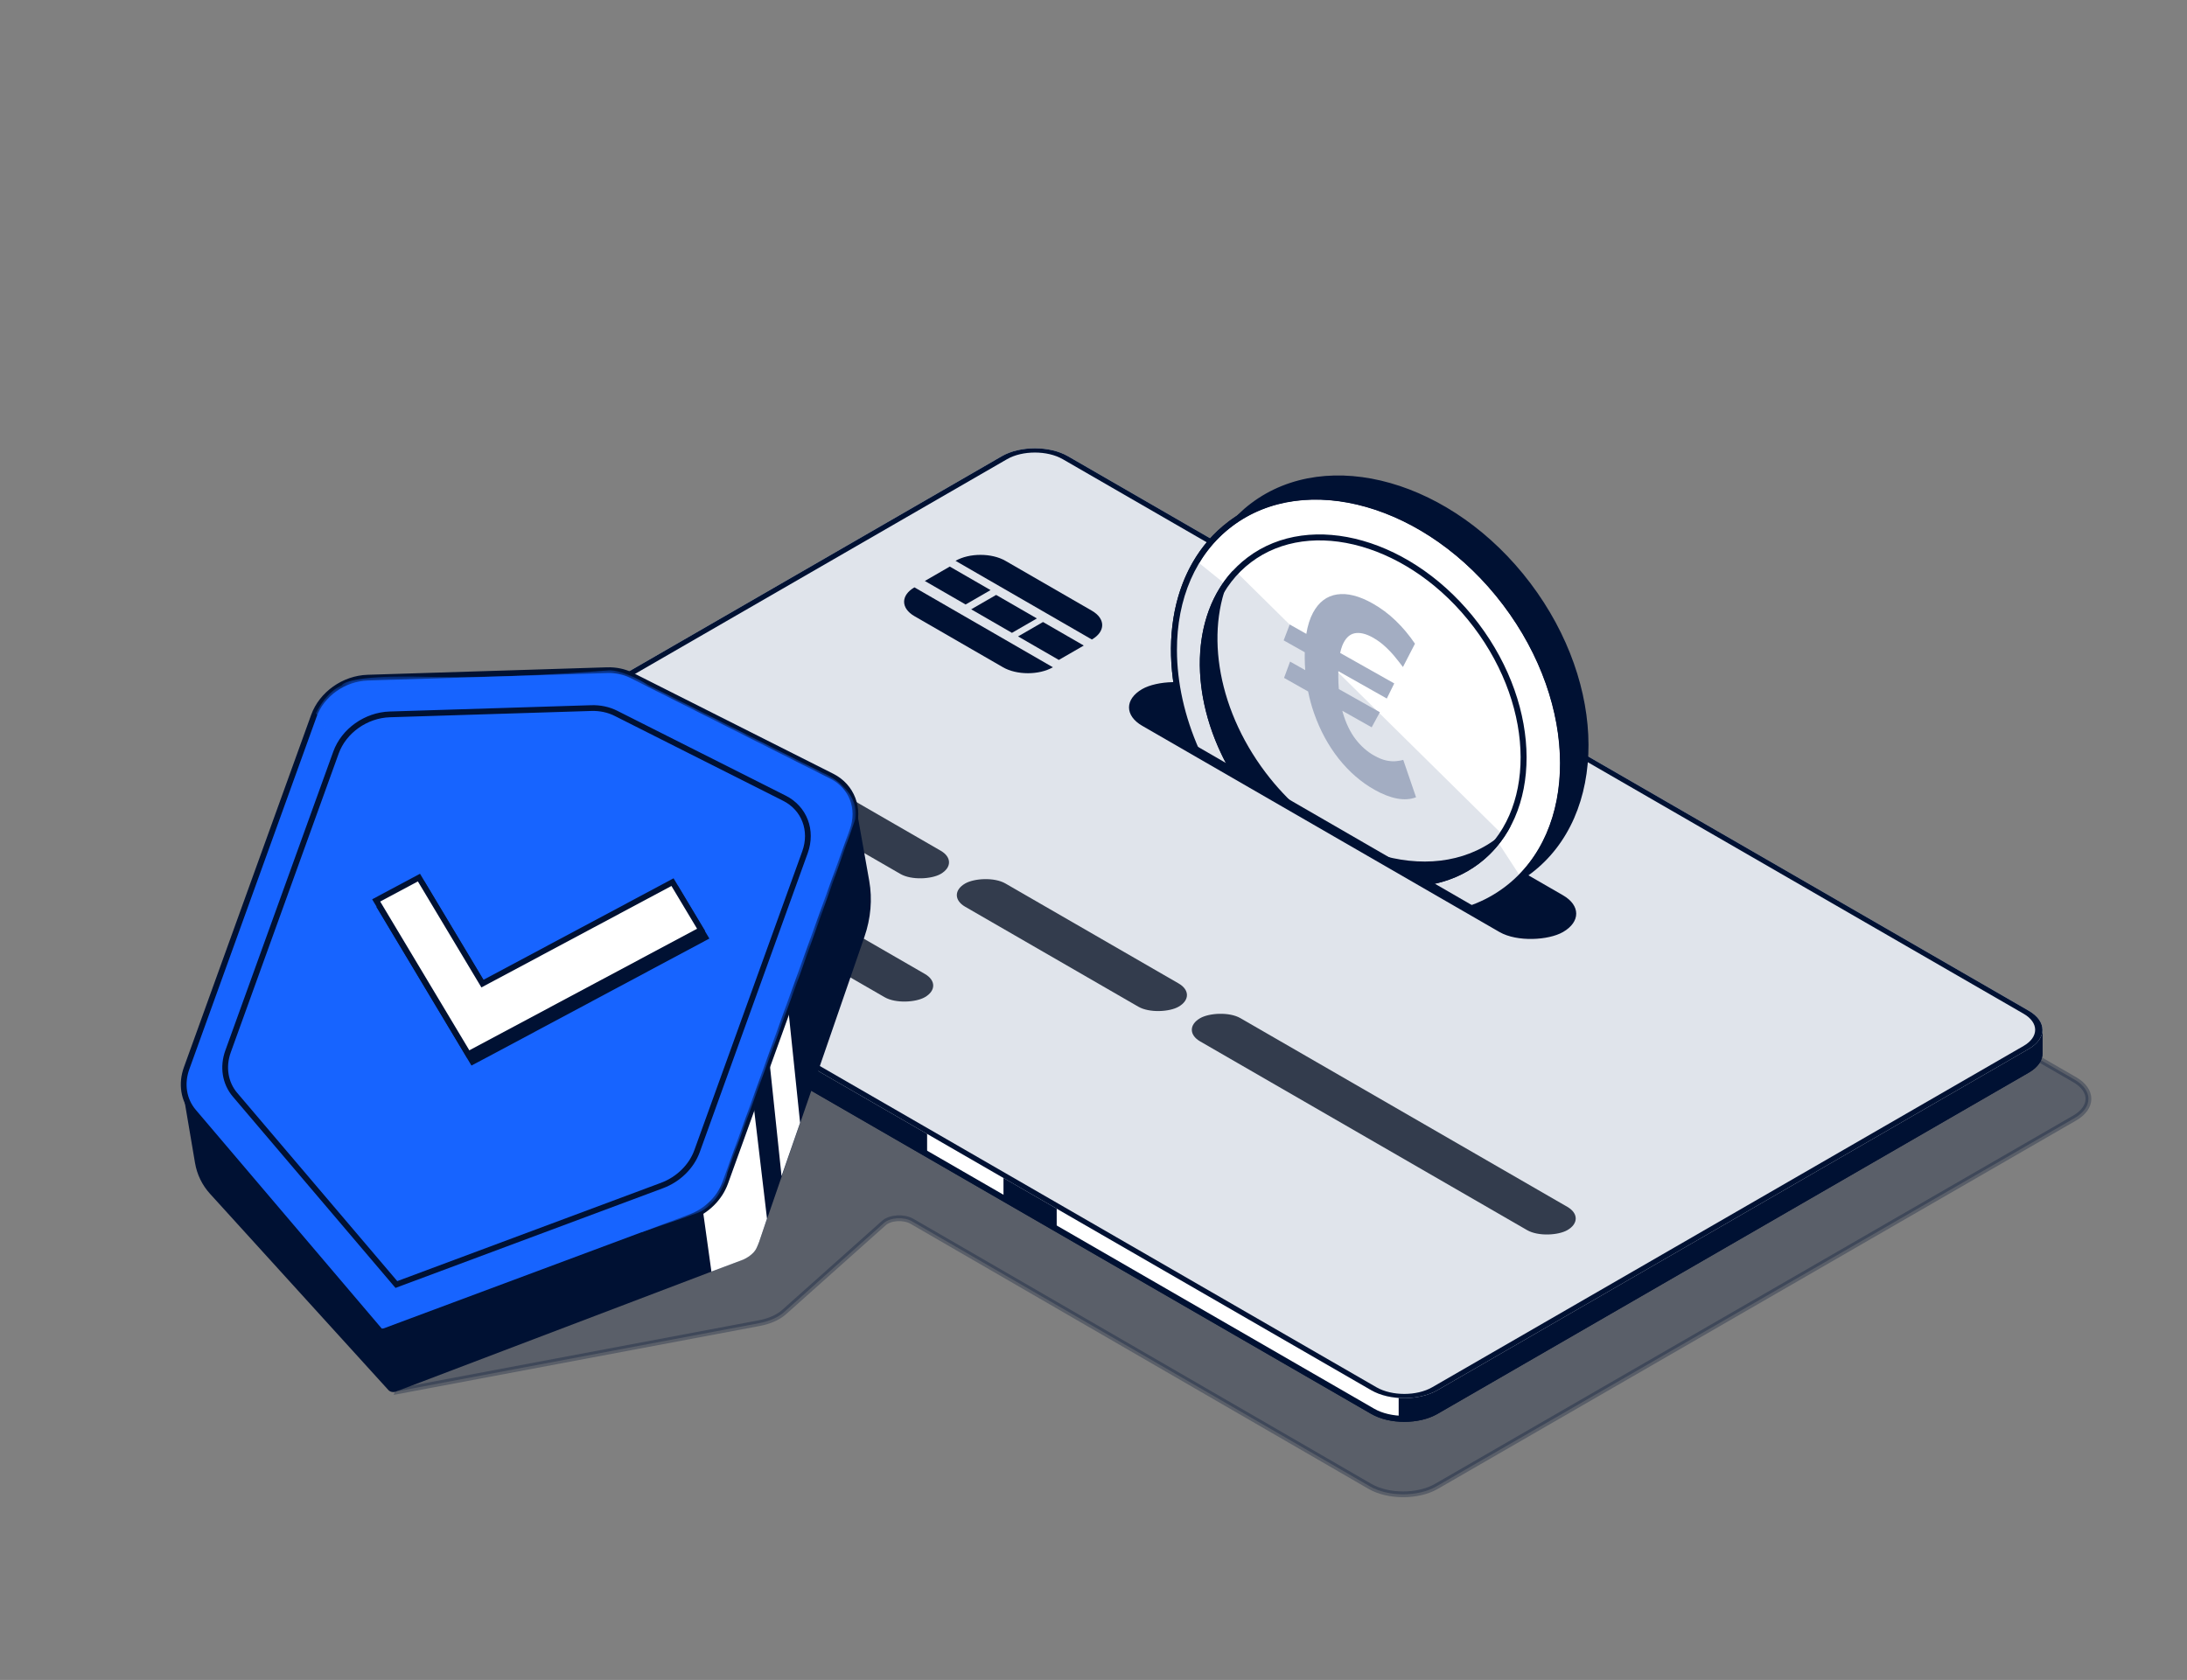 <svg width="177" height="136" viewBox="0 0 177 136" fill="none" xmlns="http://www.w3.org/2000/svg">
<rect x="0" y="0" width="177" height="136" fill="#808080" stroke="none"/>
<g clip-path="url(#clip0_980_34428)">
<path opacity="0.3" d="M167.911 90.509C169.394 89.653 169.394 88.264 167.911 87.408L83.97 38.949C82.487 38.093 80.082 38.093 78.599 38.949L25.798 69.432C24.796 70.01 24.435 70.861 24.861 71.641L30.68 82.3C31.381 83.583 33.899 84.202 35.987 83.606L41.573 82.01C42.518 81.74 43.585 82.22 43.362 82.815L32.225 112.619L61.445 107.117C62.274 106.962 62.984 106.646 63.457 106.223L71.535 99.011C72.043 98.557 73.149 98.49 73.81 98.873L110.874 120.331C112.356 121.189 114.764 121.19 116.249 120.333L167.911 90.509Z" fill="#001133" stroke="#001133" stroke-width="0.466"/>
<path d="M164.749 84.148C164.597 84.005 164.413 83.87 164.198 83.746L86.433 38.852C84.955 37.999 82.56 37.999 81.083 38.852L33.218 66.484C33.006 66.606 32.825 66.739 32.674 66.88L32.107 66.091V68.036H32.109C32.113 68.593 32.482 69.148 33.218 69.573L110.983 114.467C112.46 115.32 114.856 115.32 116.333 114.467L164.198 86.834C164.955 86.397 165.324 85.822 165.306 85.25V83.372L164.749 84.148Z" fill="#001133"/>
<path d="M81.215 97.062L75.034 93.46V91.56L81.215 95.138V97.062Z" fill="white"/>
<path d="M110.841 114.186L85.522 99.585V97.599L110.841 112.199C111.227 112.501 112.24 113.092 113.198 113.036V114.848C112.1 114.82 111.169 114.395 110.841 114.186Z" fill="white"/>
<path fill-rule="evenodd" clip-rule="evenodd" d="M165.304 85.25C165.322 85.822 164.953 86.397 164.197 86.834L116.331 114.467C114.854 115.32 112.459 115.32 110.981 114.467L33.216 69.573C32.481 69.148 32.111 68.593 32.108 68.036H32.106V66.091L32.672 66.88C32.783 66.776 32.911 66.677 33.055 66.583C33.106 66.549 33.16 66.516 33.216 66.484L81.081 38.852C82.559 37.999 84.954 37.999 86.431 38.852L164.197 83.746C164.255 83.779 164.312 83.814 164.366 83.85C164.51 83.944 164.637 84.044 164.748 84.148L165.304 83.372L165.304 85.25ZM164.82 84.877V85.257L164.821 85.265C164.831 85.595 164.621 86.031 163.955 86.415L116.09 114.048C115.442 114.422 114.562 114.623 113.656 114.623C112.751 114.623 111.871 114.422 111.223 114.048L33.458 69.154C32.81 68.78 32.594 68.358 32.592 68.033L32.59 67.7V67.594L32.6 67.608L33.002 67.234C33.123 67.121 33.274 67.009 33.458 66.903L81.323 39.27C81.971 38.897 82.85 38.696 83.756 38.696C84.662 38.696 85.542 38.897 86.189 39.27L163.955 84.165C164.141 84.272 164.294 84.386 164.416 84.501L164.819 84.879L164.82 84.877Z" fill="#001133"/>
<path d="M164.196 84.916C165.673 84.063 165.673 82.68 164.196 81.827L86.431 36.933C84.953 36.08 82.558 36.08 81.081 36.933L33.215 64.566C31.738 65.419 31.738 66.802 33.215 67.654L110.981 112.548C112.458 113.401 114.853 113.401 116.331 112.548L164.196 84.916Z" fill="#E0E4EB"/>
<path fill-rule="evenodd" clip-rule="evenodd" d="M86.012 37.175L163.777 82.069C165.023 82.788 165.023 83.955 163.777 84.674L115.912 112.307C114.666 113.026 112.646 113.026 111.4 112.307L33.634 67.413C32.388 66.693 32.388 65.527 33.634 64.808L81.5 37.175C82.746 36.456 84.766 36.456 86.012 37.175ZM164.196 81.827C165.673 82.68 165.673 84.063 164.196 84.916L116.331 112.548C114.853 113.401 112.458 113.401 110.981 112.548L33.215 67.654C31.738 66.802 31.738 65.419 33.215 64.566L81.081 36.933C82.558 36.08 84.953 36.08 86.431 36.933L164.196 81.827Z" fill="#001133"/>
<rect width="34.318" height="3.764" rx="1.882" transform="matrix(-0.866 -0.5 -0.866 0.5 128.482 98.645)" fill="#333C4D"/>
<rect width="34.318" height="3.764" rx="1.882" transform="matrix(-0.866 -0.5 -0.866 0.5 76.482 79.788)" fill="#333C4D"/>
<rect width="19.947" height="3.764" rx="1.882" transform="matrix(-0.866 -0.5 -0.866 0.5 97.018 80.557)" fill="#333C4D"/>
<rect width="24.965" height="3.764" rx="1.882" transform="matrix(-0.866 -0.5 -0.866 0.5 77.762 69.811)" fill="#333C4D"/>
<rect x="-0.404" width="38.866" height="5.476" rx="2.738" transform="matrix(-0.866 -0.5 -0.866 0.5 128.321 73.764)" fill="#001133" stroke="#001133" stroke-width="0.466"/>
<path d="M88.368 51.772C89.483 51.128 89.483 50.084 88.368 49.441L81.373 45.403C80.258 44.759 78.45 44.759 77.335 45.403L88.368 51.772Z" fill="#001133"/>
<path d="M85.212 54.019L74.008 47.55C72.893 48.194 72.893 49.238 74.008 49.882L81.174 54.019C82.289 54.662 84.097 54.662 85.212 54.019Z" fill="#001133"/>
<path d="M87.713 52.261L84.414 50.356L82.395 51.522L85.694 53.426L87.713 52.261Z" fill="#001133"/>
<path d="M83.918 50.067L80.62 48.163L78.601 49.328L81.9 51.233L83.918 50.067Z" fill="#001133"/>
<path d="M80.168 47.772L76.869 45.868L74.85 47.033L78.149 48.938L80.168 47.772Z" fill="#001133"/>
<path d="M101.385 40.939C104.427 38.638 108.434 38.181 112.472 39.333C116.51 40.485 120.564 43.243 123.666 47.343C126.767 51.443 128.319 56.094 128.329 60.293C128.34 64.492 126.811 68.224 123.769 70.525C122.118 71.774 120.185 72.479 118.118 72.679L100.471 62.673C95.291 54.712 95.659 45.271 101.385 40.939Z" fill="#001133" stroke="#001133" stroke-width="0.466"/>
<path d="M99.563 42.415C102.605 40.113 106.612 39.657 110.65 40.809C114.688 41.961 118.742 44.719 121.843 48.819C124.945 52.919 126.497 57.57 126.507 61.769C126.517 65.968 124.988 69.7 121.946 72.001C121.555 72.297 121.148 72.562 120.728 72.797L96.201 59.231C93.831 52.594 94.986 45.877 99.563 42.415Z" fill="white" stroke="#001133" stroke-width="0.466"/>
<path d="M121.266 68.225L121.597 67.564L99.997 46.242L99.184 47.306L96.874 45.441C95.502 47.516 93.537 53.389 96.641 60.281L119.577 73.537L123.09 71.028L121.266 68.225Z" fill="#E0E4EB"/>
<path d="M113.543 54L114.518 52.112C114.051 51.422 113.532 50.801 112.959 50.249C112.387 49.699 111.765 49.234 111.095 48.856C110.005 48.241 109.042 47.997 108.207 48.125C107.377 48.25 106.73 48.743 106.266 49.603C106.016 50.068 105.835 50.639 105.725 51.315L104.381 50.556L103.891 51.841L105.598 52.804C105.594 52.954 105.594 53.108 105.595 53.266C105.598 53.599 105.612 53.927 105.636 54.251L104.411 53.56L103.921 54.88L105.87 55.98C105.99 56.58 106.149 57.164 106.348 57.732C106.833 59.118 107.497 60.346 108.34 61.415C109.187 62.482 110.156 63.323 111.246 63.938C111.891 64.302 112.5 64.538 113.072 64.647C113.645 64.752 114.155 64.717 114.605 64.543L113.569 61.52C113.416 61.562 113.226 61.596 112.999 61.619C112.775 61.645 112.514 61.629 112.216 61.57C111.917 61.511 111.585 61.378 111.218 61.171C110.64 60.845 110.135 60.398 109.703 59.831C109.271 59.26 108.932 58.558 108.688 57.727C108.671 57.665 108.653 57.603 108.637 57.54L111.014 58.881L111.678 57.659L108.354 55.784C108.329 55.469 108.315 55.14 108.311 54.798C108.31 54.639 108.31 54.484 108.314 54.336L112.238 56.55L112.841 55.328L108.463 52.859C108.509 52.639 108.566 52.444 108.634 52.271C108.864 51.698 109.192 51.365 109.617 51.272C110.042 51.18 110.544 51.297 111.123 51.623C111.489 51.83 111.823 52.075 112.124 52.358C112.429 52.64 112.698 52.927 112.933 53.221C113.172 53.513 113.375 53.773 113.543 54Z" fill="#A3ADC2"/>
<path d="M121.795 71.801C124.76 69.558 126.267 65.909 126.256 61.769C126.246 57.63 124.715 53.031 121.643 48.97C118.571 44.91 114.562 42.186 110.581 41.05C106.601 39.914 102.68 40.371 99.714 42.615C96.749 44.858 95.243 48.507 95.253 52.646C95.26 55.231 95.859 57.996 97.057 60.696L96.332 60.228C93.494 53.249 94.521 45.937 99.423 42.229C105.649 37.518 115.77 40.406 122.029 48.678C128.288 56.951 128.314 67.476 122.087 72.187C121.339 72.753 120.4 73.391 119.553 73.741L119.085 73.275C120.051 72.922 120.961 72.432 121.795 71.801Z" fill="#001133"/>
<path d="M119.697 69.912C120.796 69.081 121.659 68.031 122.287 66.828C121.935 67.207 121.548 67.559 121.126 67.878C118.454 69.899 114.916 70.229 111.406 69.123C110.316 68.78 109.411 67.855 108.354 67.242C107.38 66.678 106.249 66.446 105.346 65.666C104.301 64.763 103.317 63.719 102.428 62.544C98.356 57.161 97.474 50.625 99.791 46.184C96.368 49.873 96.216 56.258 99.325 61.984L108.007 67.488L115.657 71.635C117.124 71.386 118.498 70.82 119.697 69.912Z" fill="#001133"/>
<path d="M119.411 69.528C121.838 67.692 123.076 64.702 123.067 61.298C123.059 57.894 121.8 54.107 119.269 50.762C116.738 47.416 113.436 45.175 110.163 44.241C106.89 43.307 103.675 43.685 101.248 45.521C98.822 47.357 97.584 50.348 97.592 53.752C97.599 56.678 98.531 59.888 100.401 62.857L99.602 62.469C95.876 56.038 96.323 48.641 100.957 45.136C106.107 41.239 114.478 43.628 119.654 50.47C124.831 57.312 124.852 66.017 119.702 69.914C118.552 70.784 117.242 71.34 115.842 71.604L115.157 71.222C116.717 71.027 118.167 70.469 119.411 69.528Z" fill="#001133"/>
<path d="M27.966 61.299L52.232 60.541L69.307 65.445L70.35 71.314C70.612 72.789 70.479 74.343 69.96 75.845L61.387 100.688C61.186 101.271 60.7 101.757 60.087 101.991L32.059 112.651C31.827 112.74 31.576 112.691 31.429 112.529L16.997 96.644C16.36 95.943 15.942 95.082 15.783 94.141L14.825 88.491L27.869 61.361C27.887 61.325 27.925 61.3 27.966 61.299Z" fill="#001133"/>
<path d="M58.707 95.555L60.962 89.235L62.076 98.658L61.435 100.553C61.364 100.759 61.259 100.983 61.215 101.069C60.983 101.538 60.403 101.871 60.142 101.98L57.577 102.944L56.885 97.98C58.093 97.122 58.603 96.005 58.707 95.555Z" fill="white"/>
<path d="M63.787 81.588L62.262 85.798L63.253 95.215L64.754 90.896L63.787 81.588Z" fill="white"/>
<path d="M31.016 107.803L30.853 107.864L30.754 107.747L15.665 89.998C14.859 89.049 14.649 87.739 15.102 86.485L25.402 57.953C26.037 56.194 27.831 54.922 29.76 54.861L49.135 54.256C49.845 54.234 50.53 54.38 51.124 54.679L67.332 62.847C68.946 63.661 69.63 65.46 68.996 67.219L58.695 95.751C58.242 97.005 57.183 98.046 55.857 98.54L31.016 107.803Z" fill="#1764FF" stroke="#001133" stroke-width="0.466"/>
<mask id="mask0_980_34428" style="mask-type:alpha" maskUnits="userSpaceOnUse" x="15" y="54" width="54" height="54">
<path d="M50.991 54.88L67.198 63.047C68.721 63.815 69.366 65.511 68.768 67.17L58.467 95.703C58.04 96.885 57.041 97.867 55.79 98.333L30.95 107.596L15.861 89.846C15.101 88.952 14.903 87.716 15.33 86.534L25.63 58.001C26.229 56.342 27.921 55.142 29.74 55.086L49.114 54.481C49.785 54.46 50.43 54.597 50.991 54.88Z" fill="#34FFC2"/>
</mask>
<g mask="url(#mask0_980_34428)">
<path d="M34.382 54.788C29.266 54.642 27.764 55.194 27.653 55.488C26.769 55.857 26.073 56.758 25.564 57.732L51.934 99.757L56.46 98.203C58.053 97.541 58.736 95.726 58.878 94.902L64.708 78.994L69.214 66.358C69.604 64.337 67.61 62.978 66.565 62.552L52.407 55.428C50.775 54.404 49.616 54.23 49.24 54.27C46.419 54.504 39.497 54.934 34.382 54.788Z" fill="#1764FF"/>
<path d="M32.244 103.929L32.081 103.99L31.981 103.874L19.022 88.629C18.216 87.68 18.006 86.37 18.458 85.116L27.192 60.925C27.827 59.166 29.62 57.894 31.55 57.834L47.856 57.324C48.567 57.302 49.251 57.447 49.846 57.747L63.487 64.622C65.101 65.435 65.785 67.234 65.15 68.993L56.417 93.185C55.965 94.439 54.906 95.479 53.579 95.974L32.244 103.929Z" stroke="#001133" stroke-width="0.466"/>
</g>
<path d="M38.243 85.954L30.788 73.509L34.251 71.66L39.27 80.039L39.391 80.242L39.573 80.145L54.772 72.028L57.086 75.891L39.677 85.194L39.676 85.195L38.243 85.954Z" fill="#001133" stroke="#001133" stroke-width="0.466"/>
<path d="M37.899 85.34L30.445 72.895L33.907 71.047L38.926 79.426L39.048 79.629L39.23 79.532L54.428 71.415L56.742 75.278L37.899 85.34Z" fill="white" stroke="#001133" stroke-width="0.466"/>
<path d="M30.951 107.568L31.672 112.437" stroke="#001133" stroke-width="0.466"/>
</g>
<defs>
<clipPath id="clip0_980_34428">
<rect width="176" height="136" fill="white" transform="translate(0.5)"/>
</clipPath>
</defs>
</svg>
